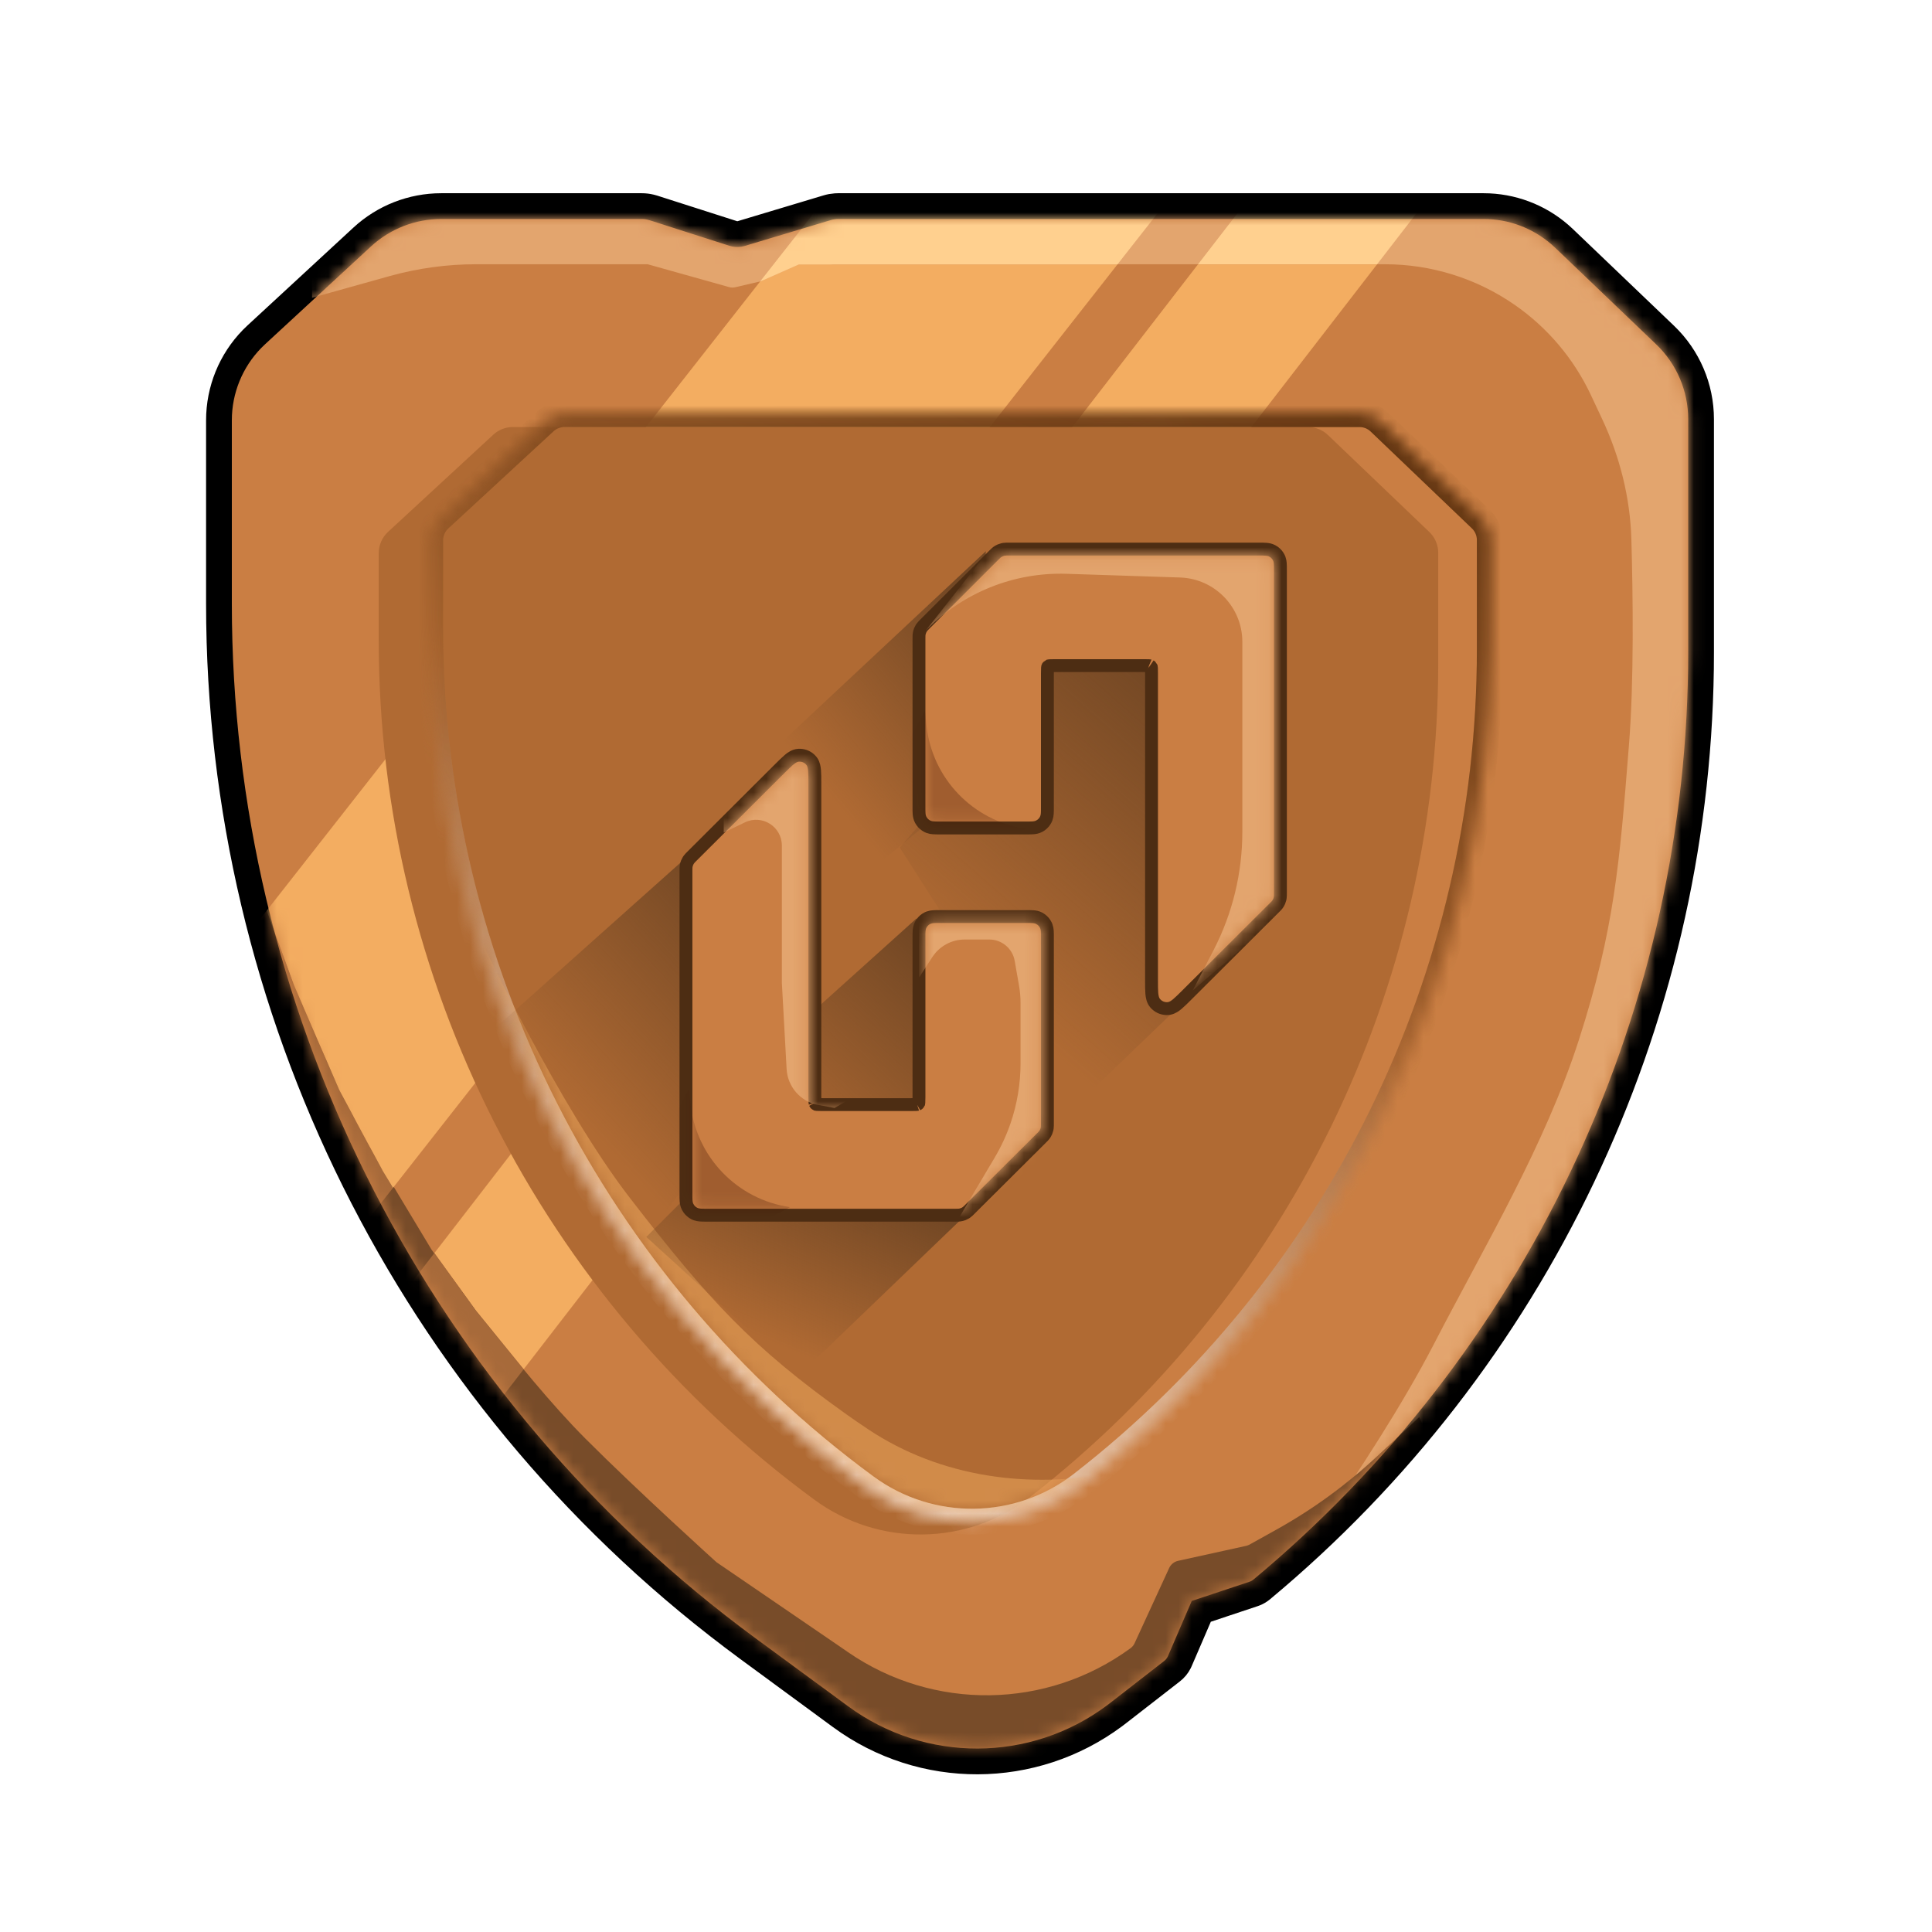<svg width="150" height="150" viewBox="0 0 150 150" fill="none" xmlns="http://www.w3.org/2000/svg">
<path d="M86.525 133.221C80.238 137.902 71.611 137.946 65.269 133.289L58.077 128.007L56.875 127.109C31.781 108.1 17 78.415 17 46.876L17 32.629C17 30.265 17.925 28.002 19.567 26.318L19.905 25.99L28.123 18.4C29.793 16.859 31.982 16.002 34.254 16.002L49.823 16.002C50.056 16.002 50.288 16.029 50.514 16.083L50.737 16.145L56.94 18.131C57.085 18.177 57.237 18.19 57.386 18.169L57.532 18.137L64.221 16.129C64.43 16.066 64.646 16.026 64.864 16.01L65.083 16.002L115.186 16.002C117.367 16.002 119.469 16.791 121.109 18.215L121.432 18.509L129.279 26.015C131.062 27.719 132.07 30.078 132.07 32.545L132.07 50.622L132.062 51.94C131.678 79.574 119.236 105.689 97.963 123.4L97.818 123.509C97.669 123.611 97.507 123.693 97.335 123.75L93.267 125.105L91.603 128.964L91.55 129.078C91.417 129.34 91.227 129.571 90.994 129.752L86.823 132.994L86.525 133.221Z" fill="#CA7E43" stroke="black" stroke-width="2"/>
<mask id="mask0_3167_19068" style="mask-type:alpha" maskUnits="userSpaceOnUse" x="18" y="17" width="114" height="119">
<path d="M86.209 132.201C80.251 136.832 71.943 136.945 65.861 132.479L58.669 127.197C33.102 108.421 18 78.594 18 46.873L18 46.196L18 37.651L18 32.625C18 30.382 18.937 28.242 20.584 26.721L28.801 19.131C30.286 17.76 32.233 16.998 34.254 16.998L49.823 16.998C50.03 16.998 50.236 17.03 50.433 17.094L56.635 19.08C57.02 19.203 57.433 19.207 57.82 19.09L64.508 17.083C64.695 17.027 64.888 16.998 65.083 16.998L115.185 16.998C117.255 16.998 119.245 17.797 120.74 19.227L128.588 26.733C130.174 28.25 131.07 30.348 131.07 32.541L131.07 50.618C131.07 78.441 118.705 104.825 97.323 122.628C97.233 122.703 97.129 122.76 97.019 122.797L92.525 124.295L90.685 128.564C90.619 128.719 90.514 128.855 90.381 128.958L86.209 132.201Z" fill="#CA7E43"/>
</mask>
<g mask="url(#mask0_3167_19068)">
<path d="M30.249 21.436L24.227 23.117V15.101L41.992 7.734H114.347L135.793 18.784L144.891 48.895L139.367 70.883L133.843 92.871L97.601 125.424C97.601 125.424 106.499 113.689 111.325 104.36C115.287 96.701 119.95 88.926 122.59 80.717C125.336 72.175 125.749 66.964 126.449 58.119L126.478 57.757C126.865 52.877 126.785 46.322 126.66 41.89C126.569 38.645 125.768 35.469 124.389 32.53L123.517 30.673C122.193 27.852 120.146 25.431 117.583 23.657C114.629 21.612 111.122 20.516 107.529 20.516H64.721L57.096 22.299C56.932 22.337 56.761 22.334 56.598 22.288L50.284 20.516H36.971C34.699 20.516 32.438 20.826 30.249 21.436Z" fill="#E3A56E"/>
<path d="M23.169 77.68L20.88 70.594L17.93 79.01L28.555 109.265L50.029 131.844L75.117 142.245L95.705 132.8L112.677 115.533L110.19 110.024L106.872 113.109C104.515 115.301 101.902 117.2 99.09 118.765L97.019 119.918C96.933 119.966 96.842 120 96.747 120.021L91.468 121.182C91.162 121.249 90.905 121.456 90.774 121.741L88.084 127.591C88.017 127.737 87.913 127.864 87.784 127.959C81.275 132.728 72.459 132.85 65.821 128.261L65.174 127.814L55.627 121.289C55.627 121.289 49.525 115.775 45.453 111.696C40.23 106.462 33.499 97.011 33.499 97.011L28.039 87.939L23.169 77.68Z" fill="#784C29"/>
<path d="M3.172 93.05L19.693 106.013L30.513 92.222L29.73 90.934L26.337 84.624L22.842 76.514L20.7 70.709L3.172 93.05Z" fill="#A76A3A"/>
<path fill-rule="evenodd" clip-rule="evenodd" d="M86.757 20.531H62.022L59.01 21.862L20.7 70.709L22.842 76.514L26.337 84.624L29.73 90.934L30.513 92.222L86.757 20.531Z" fill="#F3AD61"/>
<path d="M94.567 10.576L78.046 -2.387L59.01 21.862L62.022 20.531H86.757L94.567 10.576Z" fill="#FFD08F"/>
<path d="M111.352 14.775L102.646 8.051L93.004 20.535H106.904L111.352 14.775Z" fill="#FFD08F"/>
<path fill-rule="evenodd" clip-rule="evenodd" d="M106.904 20.535L40.657 106.309L36.949 101.758L33.726 97.287L93.004 20.535H106.904Z" fill="#F3AD61"/>
<path d="M17.5 118.297L26.205 125.021L40.657 106.309L36.949 101.758L33.726 97.287L17.5 118.297Z" fill="#A76A3A"/>
</g>
<mask id="path-7-inside-1_3167_19068" fill="white">
<path d="M83.987 115.22C79.084 119.031 72.233 119.113 67.229 115.438C46.002 99.849 33.404 75.042 33.404 48.707L33.404 41.946C33.404 41.32 33.665 40.723 34.125 40.298L42.298 32.75C42.712 32.367 43.255 32.155 43.819 32.155L105.554 32.155C106.131 32.155 106.686 32.378 107.104 32.777L114.971 40.302C115.414 40.725 115.664 41.31 115.664 41.922L115.664 50.476C115.664 75.79 103.973 99.685 83.987 115.22Z"/>
</mask>
<g filter="url(#filter0_iiii_3167_19068)">
<path d="M83.987 115.22C79.084 119.031 72.233 119.113 67.229 115.438C46.002 99.849 33.404 75.042 33.404 48.707L33.404 41.946C33.404 41.32 33.665 40.723 34.125 40.298L42.298 32.75C42.712 32.367 43.255 32.155 43.819 32.155L105.554 32.155C106.131 32.155 106.686 32.378 107.104 32.777L114.971 40.302C115.414 40.725 115.664 41.31 115.664 41.922L115.664 50.476C115.664 75.79 103.973 99.685 83.987 115.22Z" fill="#B06A33"/>
</g>
<path d="M107.104 32.777L107.795 32.054L107.104 32.777ZM42.298 32.75L42.976 33.485L42.298 32.75ZM114.971 40.302L115.663 39.579L114.971 40.302ZM34.125 40.298L34.803 41.033L34.125 40.298ZM34.125 40.298L34.803 41.033L42.976 33.485L42.298 32.75L41.619 32.015L33.447 39.563L34.125 40.298ZM43.819 32.155L43.819 33.155L105.554 33.155L105.554 32.155L105.554 31.155L43.819 31.155L43.819 32.155ZM107.104 32.777L106.413 33.499L114.28 41.024L114.971 40.302L115.663 39.579L107.795 32.054L107.104 32.777ZM33.404 48.707L34.404 48.707L34.404 41.946L33.404 41.946L32.404 41.946L32.404 48.707L33.404 48.707ZM115.664 41.922L114.664 41.922L114.664 50.476L115.664 50.476L116.664 50.476L116.664 41.922L115.664 41.922ZM115.664 50.476L114.664 50.476C114.664 75.481 103.116 99.085 83.373 114.431L83.987 115.22L84.6 116.01C104.83 100.285 116.664 76.099 116.664 50.476L115.664 50.476ZM67.229 115.438L67.82 114.632C46.85 99.231 34.404 74.723 34.404 48.707L33.404 48.707L32.404 48.707C32.404 75.362 45.154 100.467 66.637 116.244L67.229 115.438ZM105.554 32.155L105.554 33.155C105.874 33.155 106.181 33.278 106.413 33.499L107.104 32.777L107.795 32.054C107.192 31.477 106.389 31.155 105.554 31.155L105.554 32.155ZM42.298 32.75L42.976 33.485C43.206 33.273 43.507 33.155 43.819 33.155L43.819 32.155L43.819 31.155C43.004 31.155 42.218 31.462 41.619 32.015L42.298 32.75ZM114.971 40.302L114.28 41.024C114.525 41.259 114.664 41.583 114.664 41.922L115.664 41.922L116.664 41.922C116.664 41.037 116.302 40.191 115.663 39.579L114.971 40.302ZM34.125 40.298L33.447 39.563C32.782 40.177 32.404 41.041 32.404 41.946L33.404 41.946L34.404 41.946C34.404 41.599 34.549 41.268 34.803 41.033L34.125 40.298ZM67.229 115.438L66.637 116.244C72 120.183 79.344 120.096 84.6 116.01L83.987 115.22L83.373 114.431C78.825 117.966 72.466 118.043 67.82 114.632L67.229 115.438Z" fill="url(#paint0_linear_3167_19068)" mask="url(#path-7-inside-1_3167_19068)"/>
<g clip-path="url(#paint1_diamond_3167_19068_clip_path)" data-figma-skip-parse="true" mask="url(#path-7-inside-1_3167_19068)"><g transform="matrix(0.026 -0.07 0.07 0.026 65.489 99.018)"><rect x="0" y="0" width="1083.89" height="749.308" fill="url(#paint1_diamond_3167_19068)" opacity="0.2" shape-rendering="crispEdges"/><rect x="0" y="0" width="1083.89" height="749.308" transform="scale(1 -1)" fill="url(#paint1_diamond_3167_19068)" opacity="0.2" shape-rendering="crispEdges"/><rect x="0" y="0" width="1083.89" height="749.308" transform="scale(-1 1)" fill="url(#paint1_diamond_3167_19068)" opacity="0.2" shape-rendering="crispEdges"/><rect x="0" y="0" width="1083.89" height="749.308" transform="scale(-1)" fill="url(#paint1_diamond_3167_19068)" opacity="0.2" shape-rendering="crispEdges"/></g></g><path d="M107.104 32.777L107.795 32.054L107.104 32.777ZM42.298 32.75L42.976 33.485L42.298 32.75ZM114.971 40.302L115.663 39.579L114.971 40.302ZM34.125 40.298L34.803 41.033L34.125 40.298ZM34.125 40.298L34.803 41.033L42.976 33.485L42.298 32.75L41.619 32.015L33.447 39.563L34.125 40.298ZM43.819 32.155L43.819 33.155L105.554 33.155L105.554 32.155L105.554 31.155L43.819 31.155L43.819 32.155ZM107.104 32.777L106.413 33.499L114.28 41.024L114.971 40.302L115.663 39.579L107.795 32.054L107.104 32.777ZM33.404 48.707L34.404 48.707L34.404 41.946L33.404 41.946L32.404 41.946L32.404 48.707L33.404 48.707ZM115.664 41.922L114.664 41.922L114.664 50.476L115.664 50.476L116.664 50.476L116.664 41.922L115.664 41.922ZM115.664 50.476L114.664 50.476C114.664 75.481 103.116 99.085 83.373 114.431L83.987 115.22L84.6 116.01C104.83 100.285 116.664 76.099 116.664 50.476L115.664 50.476ZM67.229 115.438L67.82 114.632C46.85 99.231 34.404 74.723 34.404 48.707L33.404 48.707L32.404 48.707C32.404 75.362 45.154 100.467 66.637 116.244L67.229 115.438ZM105.554 32.155L105.554 33.155C105.874 33.155 106.181 33.278 106.413 33.499L107.104 32.777L107.795 32.054C107.192 31.477 106.389 31.155 105.554 31.155L105.554 32.155ZM42.298 32.75L42.976 33.485C43.206 33.273 43.507 33.155 43.819 33.155L43.819 32.155L43.819 31.155C43.004 31.155 42.218 31.462 41.619 32.015L42.298 32.75ZM114.971 40.302L114.28 41.024C114.525 41.259 114.664 41.583 114.664 41.922L115.664 41.922L116.664 41.922C116.664 41.037 116.302 40.191 115.663 39.579L114.971 40.302ZM34.125 40.298L33.447 39.563C32.782 40.177 32.404 41.041 32.404 41.946L33.404 41.946L34.404 41.946C34.404 41.599 34.549 41.268 34.803 41.033L34.125 40.298ZM67.229 115.438L66.637 116.244C72 120.183 79.344 120.096 84.6 116.01L83.987 115.22L83.373 114.431C78.825 117.966 72.466 118.043 67.82 114.632L67.229 115.438Z" data-figma-gradient-fill="{&#34;type&#34;:&#34;GRADIENT_DIAMOND&#34;,&#34;stops&#34;:[{&#34;color&#34;:{&#34;r&#34;:1.0,&#34;g&#34;:0.92531305551528931,&#34;b&#34;:0.83995640277862549,&#34;a&#34;:1.0},&#34;position&#34;:0.011454460211098194},{&#34;color&#34;:{&#34;r&#34;:0.27623572945594788,&#34;g&#34;:0.13050299882888794,&#34;b&#34;:0.016880841925740242,&#34;a&#34;:1.0},&#34;position&#34;:1.0}],&#34;stopsVar&#34;:[{&#34;color&#34;:{&#34;r&#34;:1.0,&#34;g&#34;:0.92531305551528931,&#34;b&#34;:0.83995640277862549,&#34;a&#34;:1.0},&#34;position&#34;:0.011454460211098194},{&#34;color&#34;:{&#34;r&#34;:0.27623572945594788,&#34;g&#34;:0.13050299882888794,&#34;b&#34;:0.016880841925740242,&#34;a&#34;:1.0},&#34;position&#34;:1.0}],&#34;transform&#34;:{&#34;m00&#34;:51.161758422851562,&#34;m01&#34;:140.92741394042969,&#34;m02&#34;:-30.555171966552734,&#34;m10&#34;:-140.92739868164062,&#34;m11&#34;:51.161758422851562,&#34;m12&#34;:143.90055847167969},&#34;opacity&#34;:0.20000000298023224,&#34;blendMode&#34;:&#34;NORMAL&#34;,&#34;visible&#34;:true}" mask="url(#path-7-inside-1_3167_19068)"/>
<mask id="mask1_3167_19068" style="mask-type:alpha" maskUnits="userSpaceOnUse" x="34" y="33" width="81" height="85">
<path d="M83.738 114.368C78.968 118.094 72.284 118.175 67.413 114.58C46.892 99.436 34.723 75.403 34.723 49.899L34.723 43.152C34.723 42.528 34.983 41.932 35.44 41.508L43.311 34.203C43.726 33.818 44.271 33.604 44.837 33.604L104.533 33.604C105.112 33.604 105.669 33.828 106.087 34.23L113.663 41.512C114.103 41.934 114.352 42.518 114.352 43.129L114.352 51.609C114.352 76.126 103.059 99.276 83.738 114.368Z" fill="#B06A33"/>
</mask>
<g mask="url(#mask1_3167_19068)">
<path d="M48.888 92.986C43.421 85.904 37.419 73.152 37.419 73.152L35.172 83.702L50.141 107.516L73.105 122.32L86.544 114.325C79.953 115.64 73.026 114.705 67.428 110.986C66.831 110.589 66.25 110.191 65.702 109.8C58.385 104.581 55.086 101.014 48.888 92.986Z" fill="#F3AD61" fill-opacity="0.5"/>
</g>
<path d="M62.012 106.796L75.995 93.35L53.407 92.812L50.18 96.039L62.012 106.796Z" fill="url(#paint2_linear_3167_19068)"/>
<path d="M50.184 96.041L60.402 82.596L53.41 66.461L38.352 79.906L50.184 96.041Z" fill="url(#paint3_linear_3167_19068)"/>
<path d="M66.855 96.582L75.46 84.212L71.158 71.305L55.023 85.826L66.855 96.582Z" fill="url(#paint4_linear_3167_19068)"/>
<path d="M66.321 68.612L75.464 61.083L76.54 42.797L59.867 58.394L66.321 68.612Z" fill="url(#paint5_linear_3167_19068)"/>
<path d="M82.985 86.361L96.968 72.916L86.852 46.297L69.852 65.797L82.985 86.361Z" fill="url(#paint6_linear_3167_19068)"/>
<path d="M62.125 58.635C62.453 58.648 62.764 58.798 62.98 59.052L63.046 59.139C63.184 59.349 63.223 59.6 63.242 59.813C63.265 60.073 63.265 60.413 63.265 60.819V85.159L63.273 85.57C63.279 85.654 63.289 85.667 63.285 85.658L63.32 85.706C63.334 85.72 63.35 85.732 63.368 85.741L63.455 85.754C63.545 85.761 63.666 85.762 63.867 85.762H70.746C70.947 85.762 71.068 85.761 71.158 85.754C71.242 85.747 71.254 85.737 71.245 85.741L71.293 85.706C71.307 85.692 71.319 85.676 71.328 85.658L71.341 85.57C71.348 85.481 71.349 85.36 71.349 85.159V72.763L71.35 72.499C71.351 72.416 71.354 72.339 71.359 72.269C71.371 72.124 71.399 71.965 71.478 71.81L71.576 71.649C71.686 71.499 71.83 71.374 71.998 71.289L72.115 71.239C72.232 71.198 72.349 71.18 72.458 71.171C72.598 71.159 72.766 71.16 72.951 71.16H79.718C79.902 71.16 80.071 71.159 80.211 71.171C80.357 71.183 80.515 71.21 80.671 71.289L80.83 71.388C80.981 71.497 81.105 71.642 81.19 71.81L81.241 71.927C81.283 72.044 81.301 72.16 81.31 72.269C81.321 72.409 81.32 72.578 81.32 72.763V87.23C81.32 87.338 81.322 87.453 81.308 87.566L81.287 87.68C81.272 87.74 81.253 87.8 81.23 87.857L81.144 88.024C81.103 88.09 81.055 88.15 81.004 88.206L80.848 88.365L75.307 93.88C75.23 93.956 75.151 94.038 75.061 94.107L74.967 94.173C74.914 94.205 74.858 94.233 74.801 94.257L74.624 94.314C74.474 94.35 74.321 94.347 74.177 94.347H54.86C54.676 94.347 54.507 94.347 54.367 94.336C54.258 94.327 54.142 94.309 54.024 94.268L53.907 94.217C53.739 94.131 53.595 94.008 53.485 93.857L53.388 93.697C53.308 93.541 53.281 93.383 53.269 93.237C53.257 93.097 53.258 92.929 53.258 92.744V67.603L53.261 67.381C53.264 67.305 53.273 67.229 53.291 67.154L53.349 66.977C53.373 66.919 53.401 66.864 53.434 66.811L53.499 66.716C53.569 66.625 53.651 66.546 53.728 66.47L60.53 59.685L60.928 59.293C61.049 59.176 61.159 59.074 61.259 58.99C61.447 58.834 61.689 58.661 61.983 58.638L62.125 58.635ZM97.809 42.633C97.993 42.633 98.162 42.632 98.302 42.644C98.448 42.656 98.606 42.683 98.762 42.763L98.921 42.86C99.072 42.97 99.196 43.114 99.281 43.282L99.332 43.399C99.374 43.516 99.391 43.633 99.4 43.742C99.412 43.882 99.411 44.051 99.411 44.235V69.344C99.411 69.453 99.413 69.567 99.398 69.681L99.378 69.794C99.363 69.855 99.344 69.914 99.32 69.972L99.235 70.138C99.195 70.204 99.147 70.263 99.096 70.319L98.939 70.478L92.138 77.259C91.85 77.546 91.609 77.786 91.409 77.953C91.245 78.09 91.039 78.24 90.793 78.29L90.685 78.306C90.353 78.331 90.028 78.217 89.787 77.994L89.689 77.892C89.497 77.667 89.448 77.373 89.427 77.13C89.404 76.87 89.404 76.531 89.404 76.124V52.28L89.397 51.868L89.384 51.781C89.375 51.764 89.362 51.747 89.349 51.733L89.301 51.698C89.309 51.703 89.297 51.692 89.213 51.685C89.123 51.678 89.002 51.678 88.802 51.678H81.923C81.722 51.678 81.601 51.678 81.511 51.685L81.424 51.698C81.406 51.707 81.39 51.719 81.376 51.733L81.341 51.781C81.338 51.788 81.333 51.812 81.328 51.868C81.321 51.958 81.32 52.079 81.32 52.28V62.681L81.319 62.944C81.318 63.027 81.315 63.104 81.31 63.174C81.301 63.283 81.283 63.4 81.241 63.517L81.19 63.634C81.105 63.802 80.981 63.946 80.83 64.056L80.671 64.153C80.515 64.233 80.357 64.26 80.211 64.272C80.071 64.284 79.902 64.283 79.718 64.283H72.951C72.766 64.283 72.598 64.284 72.458 64.272C72.349 64.263 72.232 64.246 72.115 64.204L71.998 64.153C71.83 64.068 71.686 63.945 71.576 63.794L71.478 63.634C71.399 63.478 71.371 63.32 71.359 63.174C71.348 63.034 71.349 62.865 71.349 62.681V49.575C71.349 49.43 71.346 49.276 71.382 49.126L71.439 48.948C71.463 48.891 71.492 48.835 71.524 48.782L71.59 48.688C71.66 48.597 71.742 48.518 71.818 48.441L77.163 43.102L77.322 42.946C77.378 42.896 77.438 42.848 77.504 42.808L77.67 42.724C77.727 42.7 77.787 42.681 77.848 42.666L77.96 42.645C78.073 42.631 78.187 42.633 78.296 42.633H97.809Z" fill="#CA7E43" stroke="#4D2D13"/>
<mask id="mask2_3167_19068" style="mask-type:alpha" maskUnits="userSpaceOnUse" x="53" y="43" width="46" height="51">
<path fill-rule="evenodd" clip-rule="evenodd" d="M97.808 43.133C98.194 43.133 98.387 43.133 98.535 43.208C98.664 43.274 98.77 43.379 98.836 43.509C98.911 43.657 98.911 43.849 98.911 44.235V69.344C98.911 69.513 98.911 69.597 98.892 69.677C98.875 69.747 98.847 69.814 98.809 69.876C98.766 69.946 98.706 70.005 98.587 70.125L91.785 76.905C91.195 77.493 90.9 77.787 90.646 77.807C90.427 77.824 90.212 77.735 90.069 77.567C89.904 77.374 89.904 76.957 89.904 76.124L89.904 52.28C89.904 51.894 89.904 51.701 89.829 51.554C89.763 51.424 89.657 51.319 89.528 51.253C89.38 51.178 89.187 51.178 88.801 51.178H81.923C81.537 51.178 81.344 51.178 81.197 51.253C81.067 51.319 80.961 51.424 80.895 51.554C80.82 51.701 80.82 51.894 80.82 52.28L80.82 62.681C80.82 63.067 80.82 63.26 80.745 63.407C80.679 63.537 80.574 63.642 80.444 63.708C80.296 63.783 80.104 63.783 79.718 63.783H72.951C72.565 63.783 72.372 63.783 72.225 63.708C72.095 63.642 71.99 63.537 71.924 63.407C71.849 63.26 71.849 63.067 71.849 62.681V49.575C71.849 49.407 71.849 49.322 71.868 49.243C71.885 49.172 71.912 49.105 71.95 49.044C71.993 48.974 72.053 48.914 72.172 48.795L77.517 43.455C77.636 43.336 77.695 43.277 77.765 43.234C77.826 43.197 77.894 43.169 77.964 43.152C78.043 43.133 78.127 43.133 78.296 43.133H97.808Z" fill="#CA7E43"/>
<path d="M63.867 86.261C63.481 86.261 63.288 86.261 63.141 86.186C63.011 86.12 62.906 86.015 62.84 85.885C62.765 85.738 62.765 85.545 62.765 85.159L62.765 60.82C62.765 59.986 62.765 59.569 62.6 59.376C62.457 59.208 62.242 59.119 62.022 59.136C61.769 59.156 61.474 59.45 60.884 60.039L54.082 66.823C53.962 66.943 53.902 67.002 53.86 67.072C53.822 67.133 53.794 67.201 53.777 67.271C53.758 67.351 53.758 67.435 53.758 67.604L53.758 92.744C53.758 93.13 53.758 93.323 53.833 93.47C53.899 93.6 54.004 93.706 54.134 93.772C54.282 93.847 54.474 93.847 54.86 93.847H74.177C74.344 93.847 74.428 93.847 74.508 93.828C74.578 93.811 74.645 93.783 74.706 93.746C74.776 93.703 74.835 93.644 74.954 93.526L80.495 88.011C80.615 87.891 80.675 87.832 80.718 87.762C80.756 87.7 80.784 87.633 80.801 87.562C80.82 87.483 80.82 87.398 80.82 87.229V72.763C80.82 72.376 80.82 72.184 80.745 72.036C80.679 71.906 80.573 71.801 80.444 71.735C80.296 71.66 80.103 71.66 79.718 71.66H72.951C72.565 71.66 72.372 71.66 72.225 71.735C72.095 71.801 71.99 71.906 71.924 72.036C71.849 72.184 71.849 72.376 71.849 72.763L71.849 85.159C71.849 85.545 71.849 85.738 71.773 85.885C71.707 86.015 71.602 86.12 71.472 86.186C71.325 86.261 71.132 86.261 70.746 86.261H63.867Z" fill="#CA7E43"/>
</mask>
<g mask="url(#mask2_3167_19068)">
<path d="M71.927 56.3L71.81 55.176L69.414 59.636L70.156 66.078L74.537 67.07L79.654 64.344C75.541 63.747 72.359 60.433 71.927 56.3Z" fill="#3E1100" fill-opacity="0.3"/>
<path d="M53.607 85.678L53.49 84.555L51.094 89.015L51.835 95.457L56.217 96.448L61.334 93.723C57.221 93.126 54.038 89.812 53.607 85.678Z" fill="#3E1100" fill-opacity="0.3"/>
<path d="M72.379 74.316L71.367 75.881V70.551H83.451V87.924L73.757 95.729L77.23 89.872C77.725 89.037 78.134 88.153 78.451 87.235C78.969 85.733 79.234 84.154 79.234 82.564V77.883C79.234 77.421 79.194 76.959 79.114 76.504L78.78 74.599C78.613 73.642 77.782 72.944 76.81 72.944H74.898C73.88 72.944 72.932 73.461 72.379 74.316Z" fill="#E3A56E"/>
<path d="M101.322 69.443L92.608 76.894L94.227 73.759C95.691 70.923 96.455 67.777 96.455 64.585V49.834C96.455 47.136 94.314 44.925 91.618 44.837L82.815 44.549C78.707 44.415 74.733 46.018 71.867 48.965L77.924 41.27H101.322V69.443Z" fill="#E3A56E"/>
<path d="M57.836 63.847L56.188 64.64V57.541L64.043 55.535L66.882 75.248L67.384 84.519L64.794 86.023L63.52 85.785C62.16 85.532 61.149 84.382 61.073 83.001L60.703 76.286V65.649C60.703 64.176 59.164 63.208 57.836 63.847Z" fill="#E3A56E"/>
</g>
<defs>
<filter id="filter0_iiii_3167_19068" x="30.304" y="31.056" width="85.36" height="90.081" filterUnits="userSpaceOnUse" color-interpolation-filters="sRGB">
<feFlood flood-opacity="0" result="BackgroundImageFix"/>
<feBlend mode="normal" in="SourceGraphic" in2="BackgroundImageFix" result="shape"/>
<feColorMatrix in="SourceAlpha" type="matrix" values="0 0 0 0 0 0 0 0 0 0 0 0 0 0 0 0 0 0 127 0" result="hardAlpha"/>
<feOffset/>
<feGaussianBlur stdDeviation="1.869"/>
<feComposite in2="hardAlpha" operator="arithmetic" k2="-1" k3="1"/>
<feColorMatrix type="matrix" values="0 0 0 0 0.063 0 0 0 0 0.063 0 0 0 0 0.071 0 0 0 0.4 0"/>
<feBlend mode="normal" in2="shape" result="effect1_innerShadow_3167_19068"/>
<feColorMatrix in="SourceAlpha" type="matrix" values="0 0 0 0 0 0 0 0 0 0 0 0 0 0 0 0 0 0 127 0" result="hardAlpha"/>
<feOffset dx="-4" dy="1"/>
<feGaussianBlur stdDeviation="1.55"/>
<feComposite in2="hardAlpha" operator="arithmetic" k2="-1" k3="1"/>
<feColorMatrix type="matrix" values="0 0 0 0 0.459 0 0 0 0 0.231 0 0 0 0 0.055 0 0 0 1 0"/>
<feBlend mode="normal" in2="effect1_innerShadow_3167_19068" result="effect2_innerShadow_3167_19068"/>
<feColorMatrix in="SourceAlpha" type="matrix" values="0 0 0 0 0 0 0 0 0 0 0 0 0 0 0 0 0 0 127 0" result="hardAlpha"/>
<feOffset dy="-3"/>
<feGaussianBlur stdDeviation="0.55"/>
<feComposite in2="hardAlpha" operator="arithmetic" k2="-1" k3="1"/>
<feColorMatrix type="matrix" values="0 0 0 0 0.249 0 0 0 0 0.144 0 0 0 0 0.058 0 0 0 0.5 0"/>
<feBlend mode="normal" in2="effect2_innerShadow_3167_19068" result="effect3_innerShadow_3167_19068"/>
<feColorMatrix in="SourceAlpha" type="matrix" values="0 0 0 0 0 0 0 0 0 0 0 0 0 0 0 0 0 0 127 0" result="hardAlpha"/>
<feOffset dy="3"/>
<feGaussianBlur stdDeviation="1.6"/>
<feComposite in2="hardAlpha" operator="arithmetic" k2="-1" k3="1"/>
<feColorMatrix type="matrix" values="0 0 0 0 0.457 0 0 0 0 0.233 0 0 0 0 0.054 0 0 0 1 0"/>
<feBlend mode="normal" in2="effect3_innerShadow_3167_19068" result="effect4_innerShadow_3167_19068"/>
</filter>
<clipPath id="paint1_diamond_3167_19068_clip_path"><path d="M107.104 32.777L107.795 32.054L107.104 32.777ZM42.298 32.75L42.976 33.485L42.298 32.75ZM114.971 40.302L115.663 39.579L114.971 40.302ZM34.125 40.298L34.803 41.033L34.125 40.298ZM34.125 40.298L34.803 41.033L42.976 33.485L42.298 32.75L41.619 32.015L33.447 39.563L34.125 40.298ZM43.819 32.155L43.819 33.155L105.554 33.155L105.554 32.155L105.554 31.155L43.819 31.155L43.819 32.155ZM107.104 32.777L106.413 33.499L114.28 41.024L114.971 40.302L115.663 39.579L107.795 32.054L107.104 32.777ZM33.404 48.707L34.404 48.707L34.404 41.946L33.404 41.946L32.404 41.946L32.404 48.707L33.404 48.707ZM115.664 41.922L114.664 41.922L114.664 50.476L115.664 50.476L116.664 50.476L116.664 41.922L115.664 41.922ZM115.664 50.476L114.664 50.476C114.664 75.481 103.116 99.085 83.373 114.431L83.987 115.22L84.6 116.01C104.83 100.285 116.664 76.099 116.664 50.476L115.664 50.476ZM67.229 115.438L67.82 114.632C46.85 99.231 34.404 74.723 34.404 48.707L33.404 48.707L32.404 48.707C32.404 75.362 45.154 100.467 66.637 116.244L67.229 115.438ZM105.554 32.155L105.554 33.155C105.874 33.155 106.181 33.278 106.413 33.499L107.104 32.777L107.795 32.054C107.192 31.477 106.389 31.155 105.554 31.155L105.554 32.155ZM42.298 32.75L42.976 33.485C43.206 33.273 43.507 33.155 43.819 33.155L43.819 32.155L43.819 31.155C43.004 31.155 42.218 31.462 41.619 32.015L42.298 32.75ZM114.971 40.302L114.28 41.024C114.525 41.259 114.664 41.583 114.664 41.922L115.664 41.922L116.664 41.922C116.664 41.037 116.302 40.191 115.663 39.579L114.971 40.302ZM34.125 40.298L33.447 39.563C32.782 40.177 32.404 41.041 32.404 41.946L33.404 41.946L34.404 41.946C34.404 41.599 34.549 41.268 34.803 41.033L34.125 40.298ZM67.229 115.438L66.637 116.244C72 120.183 79.344 120.096 84.6 116.01L83.987 115.22L83.373 114.431C78.825 117.966 72.466 118.043 67.82 114.632L67.229 115.438Z" mask="url(#path-7-inside-1_3167_19068)"/></clipPath><linearGradient id="paint0_linear_3167_19068" x1="55.925" y1="115.508" x2="94.358" y2="25.332" gradientUnits="userSpaceOnUse">
<stop offset="0.011" stop-color="#F9DBC4"/>
<stop offset="0.523" stop-color="#BB7137"/>
<stop offset="1" stop-color="#623511"/>
</linearGradient>
<linearGradient id="paint1_diamond_3167_19068" x1="0" y1="0" x2="500" y2="500" gradientUnits="userSpaceOnUse">
<stop offset="0.011" stop-color="#FFECD6"/>
<stop offset="1" stop-color="#462104"/>
</linearGradient>
<linearGradient id="paint2_linear_3167_19068" x1="78.493" y1="96.6" x2="73.07" y2="109.718" gradientUnits="userSpaceOnUse">
<stop stop-color="#724724"/>
<stop offset="1" stop-color="#724724" stop-opacity="0"/>
</linearGradient>
<linearGradient id="paint3_linear_3167_19068" x1="62.38" y1="74.181" x2="46.755" y2="88.859" gradientUnits="userSpaceOnUse">
<stop stop-color="#724724"/>
<stop offset="1" stop-color="#724724" stop-opacity="0"/>
</linearGradient>
<linearGradient id="paint4_linear_3167_19068" x1="77.438" y1="78.151" x2="63.578" y2="92.833" gradientUnits="userSpaceOnUse">
<stop stop-color="#724724"/>
<stop offset="1" stop-color="#724724" stop-opacity="0"/>
</linearGradient>
<linearGradient id="paint5_linear_3167_19068" x1="78.153" y1="49.788" x2="64.17" y2="61.62" gradientUnits="userSpaceOnUse">
<stop stop-color="#724724"/>
<stop offset="1" stop-color="#724724" stop-opacity="0"/>
</linearGradient>
<linearGradient id="paint6_linear_3167_19068" x1="95.892" y1="56.243" x2="77.118" y2="77.68" gradientUnits="userSpaceOnUse">
<stop stop-color="#724724"/>
<stop offset="1" stop-color="#724724" stop-opacity="0"/>
</linearGradient>
</defs>
</svg>
